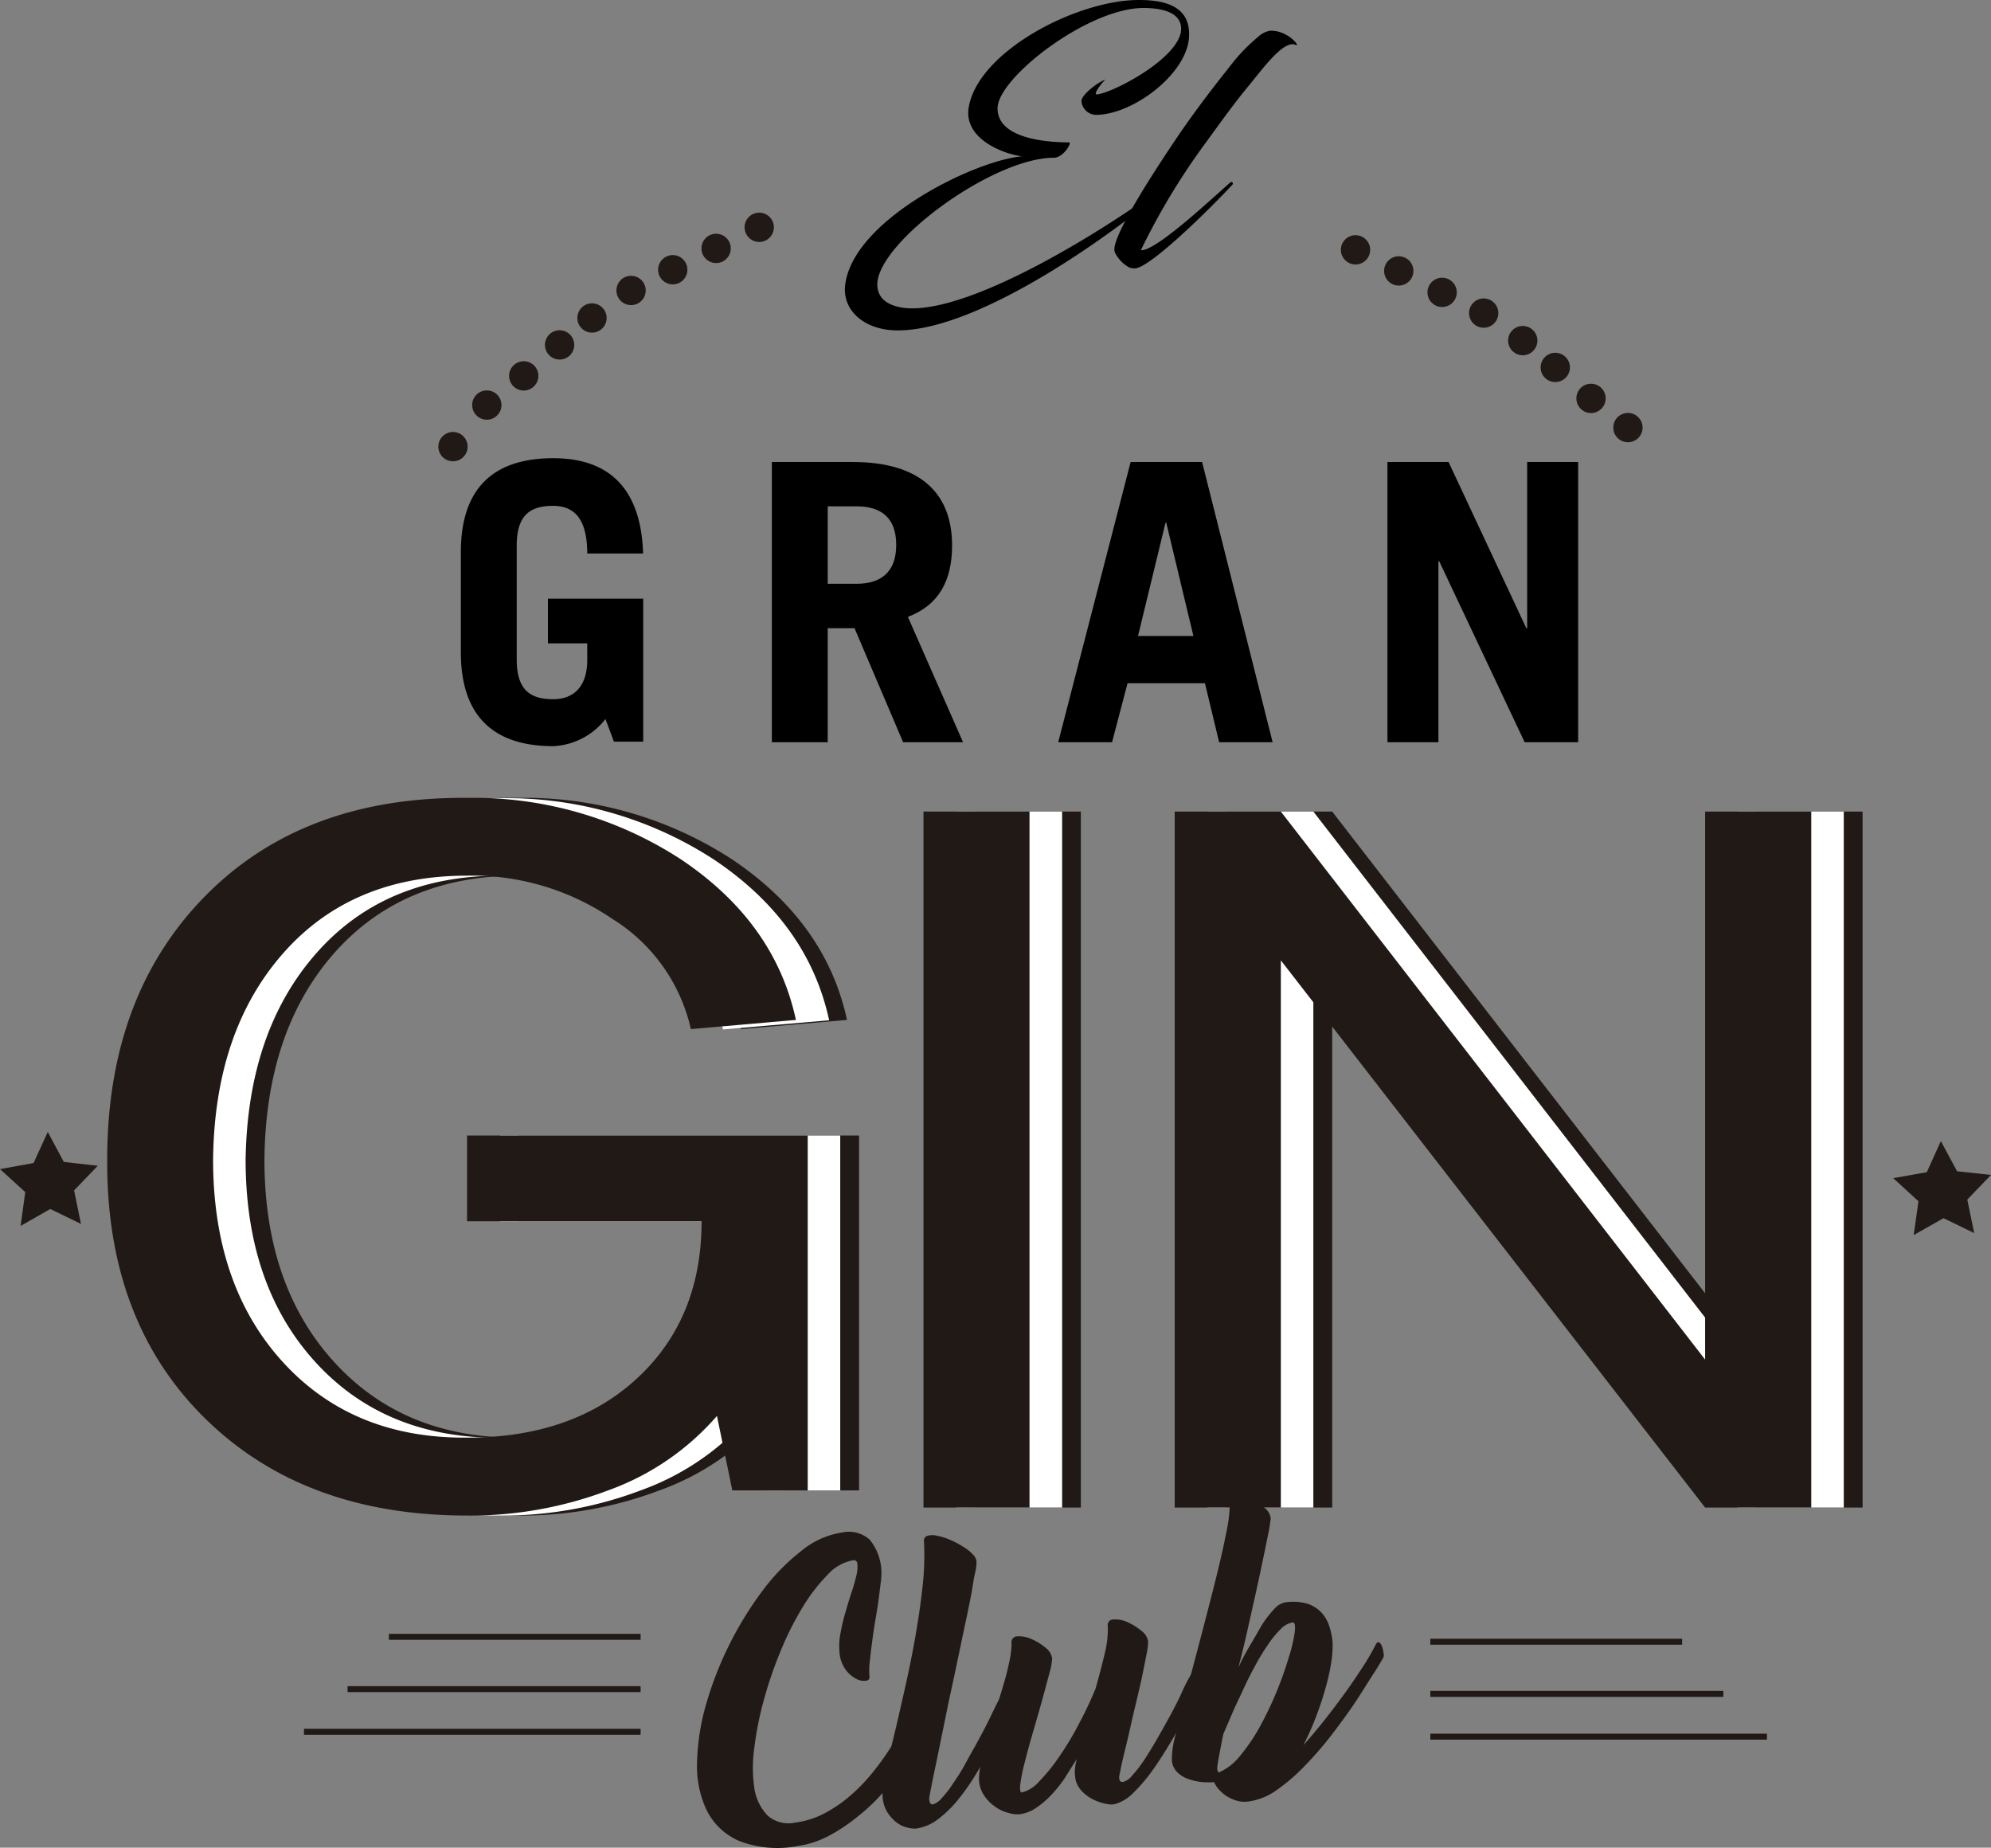 <svg xmlns="http://www.w3.org/2000/svg" viewBox="0 0 167.15 155.09"><rect x="0" y="0" width="167.15" height="155.09" fill="#808080" stroke="none"/><defs><style>.cls-1{fill:#211915;}.cls-2{fill:#fff;}.cls-3{fill:none;stroke:#211915;stroke-miterlimit:10;stroke-width:0.5px;}</style></defs><title>Recurso 16</title><g id="Capa_2" data-name="Capa 2"><g id="Capa_1-2" data-name="Capa 1"><path class="cls-1" d="M13.29,97.33q0-13.74,8.21-22.1t22-8.26a31.91,31.91,0,0,1,18,5.19q7.84,5.28,9.61,13.45l-8.91.77a14.65,14.65,0,0,0-6.56-9.23A20.93,20.93,0,0,0,43.52,73.5Q33.8,73.5,28.06,80T22.2,97.33q0,10.58,5.86,17t15.46,6.34q8.91,0,14.3-5t5.39-13.16H43.52V95.31h28.6V125.1H65.79l-1.29-6.25a21.88,21.88,0,0,1-9.14,6.25,32.74,32.74,0,0,1-11.84,2.11q-13.71,0-22-8.16T13.29,97.33Z"/><path class="cls-1" d="M81.84,126.54V68.12h8.9v58.42Z"/><path class="cls-1" d="M102.93,126.54V68.12h8.91l35.62,46v-46h8.91v58.42h-8.91L111.84,80.61v45.93Z"/><path class="cls-2" d="M11.71,97.33q0-13.74,8.21-22.1T42,67a31.88,31.88,0,0,1,18,5.19q7.84,5.28,9.61,13.45l-8.91.77a14.65,14.65,0,0,0-6.56-9.23A20.87,20.87,0,0,0,42,73.5q-9.73,0-15.47,6.54T20.62,97.33q0,10.58,5.86,17T42,120.68q8.89,0,14.29-5t5.39-13.16H42V95.31H70.54V125.1H64.21l-1.29-6.25a21.81,21.81,0,0,1-9.14,6.25A32.69,32.69,0,0,1,42,127.21q-13.71,0-22-8.16T11.71,97.33Z"/><path class="cls-2" d="M80.26,126.54V68.12h8.91v58.42Z"/><path class="cls-2" d="M101.36,126.54V68.12h8.9l35.62,46v-46h8.91v58.42h-8.91L110.26,80.61v45.93Z"/><path class="cls-1" d="M9,97.33q0-13.74,8.21-22.1t22-8.26a31.91,31.91,0,0,1,18,5.19q7.85,5.28,9.61,13.45L58,86.38a14.65,14.65,0,0,0-6.56-9.23A20.93,20.93,0,0,0,39.21,73.5q-9.72,0-15.46,6.54T17.89,97.33q0,10.58,5.86,17t15.46,6.34q8.91,0,14.3-5t5.39-13.16H39.21V95.31h28.6V125.1H61.48l-1.29-6.25a21.88,21.88,0,0,1-9.14,6.25,32.74,32.74,0,0,1-11.84,2.11q-13.71,0-22-8.16T9,97.33Z"/><path class="cls-1" d="M77.53,126.54V68.12h8.9v58.42Z"/><path class="cls-1" d="M98.62,126.54V68.12h8.91l35.62,46v-46h8.91v58.42h-8.91L107.53,80.61v45.93Z"/><path class="cls-1" d="M74,131.93c0,.17,0,.48-.06.92s-.11.93-.19,1.5-.18,1.17-.29,1.81-.19,1.26-.27,1.86-.14,1.14-.19,1.63a6,6,0,0,0,0,1.12c0,.18-.09.28-.33.31a1.35,1.35,0,0,1-.83-.19,2.46,2.46,0,0,1-.89-.81,2.81,2.81,0,0,1-.48-1.54,5.27,5.27,0,0,1,.1-1.49,15.29,15.29,0,0,1,.4-1.69c.16-.57.33-1.13.51-1.67s.31-1,.41-1.42a3,3,0,0,0,.09-1,.3.3,0,0,0-.39-.3,3.75,3.75,0,0,0-2.1,1.2,14.68,14.68,0,0,0-2.08,2.69,26,26,0,0,0-1.85,3.66,35.21,35.21,0,0,0-1.42,4.12,27.63,27.63,0,0,0-.81,4.05,11.65,11.65,0,0,0,0,3.41,4.22,4.22,0,0,0,1.09,2.27,2.65,2.65,0,0,0,2.35.61,7.2,7.2,0,0,0,2.57-.84,11.61,11.61,0,0,0,2.25-1.6,15.13,15.13,0,0,0,1.86-2,22.17,22.17,0,0,0,1.41-2,12.36,12.36,0,0,0,.86-1.7,2.43,2.43,0,0,0,.25-1c0-.14,0-.2.14-.19a.57.57,0,0,1,.36.16,1.9,1.9,0,0,1,.38.41,1.09,1.09,0,0,1,.22.55,3.32,3.32,0,0,1-.31,1.47,12.17,12.17,0,0,1-1,2,18.88,18.88,0,0,1-1.6,2.19A16.27,16.27,0,0,1,72,152.48a14.89,14.89,0,0,1-2.43,1.62,8.13,8.13,0,0,1-2.66.86A8.93,8.93,0,0,1,62,154.5a5.45,5.45,0,0,1-2.68-2.57,8.62,8.62,0,0,1-.8-4,19.34,19.34,0,0,1,.75-4.85A29.75,29.75,0,0,1,64,133.54a17.34,17.34,0,0,1,3.26-3.35,7,7,0,0,1,3.4-1.55,2.63,2.63,0,0,1,2.36.6A4.44,4.44,0,0,1,74,131.93Z"/><path class="cls-1" d="M84,142.42c.13-.26.24-.37.35-.32a.63.63,0,0,1,.27.32,2,2,0,0,1,.13.57.9.9,0,0,1,0,.43l-.63,1.41q-.4.9-1,2c-.37.72-.79,1.44-1.25,2.19a19.24,19.24,0,0,1-1.47,2.08,9.91,9.91,0,0,1-1.65,1.6,4,4,0,0,1-1.81.78,2.31,2.31,0,0,1-.73-.07,2.45,2.45,0,0,1-.93-.43,3.49,3.49,0,0,1-.8-.89,2.86,2.86,0,0,1-.39-1.46,8,8,0,0,1,.24-1.8c.18-.85.41-1.86.69-3s.57-2.44.89-3.85.62-2.83.88-4.29.48-2.89.64-4.32a23.5,23.5,0,0,0,.14-4,.41.41,0,0,1,.3-.46,1.57,1.57,0,0,1,.81,0,5.1,5.1,0,0,1,1.06.33,7.58,7.58,0,0,1,1.06.55,3.59,3.59,0,0,1,.84.65,1,1,0,0,1,.34.63c0,.15,0,.47-.13,1s-.19,1.14-.34,1.91-.33,1.64-.54,2.62-.42,2-.63,3-.45,2.13-.69,3.21L79,146c-.2,1-.39,1.91-.57,2.76s-.31,1.56-.42,2.13c0,.4.1.59.31.56a1.49,1.49,0,0,0,.74-.52,9,9,0,0,0,.94-1.21c.33-.49.68-1,1.05-1.69s.72-1.28,1.07-1.93.69-1.29,1-1.93S83.71,142.92,84,142.42Z"/><path class="cls-1" d="M100.18,140.18c.13-.26.24-.36.35-.31a.5.5,0,0,1,.25.32,3.06,3.06,0,0,1,.14.56.79.79,0,0,1,0,.44c-.16.32-.38.78-.66,1.37s-.63,1.25-1,1.95S98.43,146,98,146.7s-.92,1.46-1.39,2.1a13.42,13.42,0,0,1-1.44,1.66,3.49,3.49,0,0,1-1.38.91,1.41,1.41,0,0,1-.81.06,4.27,4.27,0,0,1-1.17-.37,3.34,3.34,0,0,1-1.06-.8,2,2,0,0,1-.5-1.25,2.35,2.35,0,0,1,0-.58,6.84,6.84,0,0,1,.14-.78c-.33.54-.68,1.08-1,1.6a11.23,11.23,0,0,1-1.16,1.44,7.42,7.42,0,0,1-1.28,1.08,3.13,3.13,0,0,1-1.33.51,2.29,2.29,0,0,1-.92-.1,3.22,3.22,0,0,1-1.12-.51,3.61,3.61,0,0,1-.94-.93,2.57,2.57,0,0,1-.45-1.37,5.72,5.72,0,0,1,.19-1.42c.13-.58.3-1.24.51-2s.44-1.47.67-2.25.46-1.52.67-2.25a20.63,20.63,0,0,0,.51-2,6.91,6.91,0,0,0,.18-1.53.49.49,0,0,1,.51-.57,2.49,2.49,0,0,1,1.17.23,4.73,4.73,0,0,1,1.17.72,1.35,1.35,0,0,1,.56.9,5.61,5.61,0,0,1-.23,1.25l-.6,2.23c-.24.85-.49,1.73-.76,2.65s-.5,1.76-.69,2.52a14.52,14.52,0,0,0-.39,1.89c-.06.5,0,.73.13.71a2.82,2.82,0,0,0,1.45-.92,15.58,15.58,0,0,0,1.69-2.09,24.73,24.73,0,0,0,1.66-2.77c.54-1,1-2,1.39-2.94.31-1.12.58-2.14.8-3.08A8.11,8.11,0,0,0,93,136.5a.48.48,0,0,1,.5-.57,2.45,2.45,0,0,1,1.16.23,5.09,5.09,0,0,1,1.17.73,1.38,1.38,0,0,1,.56.89,5.71,5.71,0,0,1-.12,1c-.09.47-.2,1-.34,1.7s-.3,1.38-.49,2.17-.37,1.55-.54,2.32-.35,1.5-.52,2.19-.29,1.3-.39,1.79.06.65.29.62a1.43,1.43,0,0,0,.77-.54,10.27,10.27,0,0,0,1-1.29c.35-.53.71-1.12,1.09-1.78s.76-1.33,1.12-2,.72-1.36,1-2S99.91,140.69,100.18,140.18Z"/><path class="cls-1" d="M115.43,138.17c.12-.26.23-.36.32-.33a.51.51,0,0,1,.25.31,1.7,1.7,0,0,1,.14.57.59.59,0,0,1,0,.4c-.21.38-.53.91-1,1.63s-.93,1.5-1.51,2.35-1.23,1.73-1.93,2.64a28.77,28.77,0,0,1-2.2,2.52,15.65,15.65,0,0,1-2.33,2,5.28,5.28,0,0,1-2.28.94,2.36,2.36,0,0,1-1.07-.06,3.4,3.4,0,0,1-.86-.39,3.18,3.18,0,0,1-.64-.56,2.18,2.18,0,0,1-.39-.6,7.66,7.66,0,0,1-.92,0,4.87,4.87,0,0,1-1.17-.24,2.47,2.47,0,0,1-1-.59,1.54,1.54,0,0,1-.46-1.12,7.83,7.83,0,0,1,.33-2.09c.25-1,.56-2.27.93-3.68s.77-2.92,1.19-4.52.82-3.14,1.19-4.62.68-2.81.91-4a12.7,12.7,0,0,0,.32-2.59.48.48,0,0,1,.5-.57,2.7,2.7,0,0,1,1.16.22,4.4,4.4,0,0,1,1.18.72,1.35,1.35,0,0,1,.59.91,11.76,11.76,0,0,1-.24,1.48c-.16.81-.37,1.8-.62,3s-.54,2.47-.86,3.9-.63,2.81-1,4.18c.29-.64.62-1.27,1-1.9s.7-1.21,1-1.72a9.37,9.37,0,0,1,1-1.29,1.7,1.7,0,0,1,.91-.57,4.43,4.43,0,0,1,1.78.08,2.83,2.83,0,0,1,1.21.69,3,3,0,0,1,.72,1.18,5.54,5.54,0,0,1,.3,1.53,9.66,9.66,0,0,1-.13,1.63,17,17,0,0,1-.48,2.12c-.21.77-.48,1.56-.79,2.38a21.92,21.92,0,0,1-1.06,2.37c.61-.67,1.21-1.39,1.82-2.16s1.17-1.52,1.7-2.25,1-1.44,1.44-2.11A19.05,19.05,0,0,0,115.43,138.17Zm-13.15,10.62a4.59,4.59,0,0,0,1.81-1.39,15.23,15.23,0,0,0,1.68-2.47,29,29,0,0,0,1.43-3,30,30,0,0,0,1-2.83,12.5,12.5,0,0,0,.5-2.13c.06-.55,0-.82-.2-.79a1.85,1.85,0,0,0-1,.58,8.13,8.13,0,0,0-1.07,1.32,16.46,16.46,0,0,0-1.09,1.8c-.36.66-.7,1.34-1,2s-.64,1.34-.92,2-.52,1.2-.72,1.68c-.16.76-.27,1.38-.36,1.85s-.13.77-.14.87a.84.84,0,0,0,0,.28A1.31,1.31,0,0,1,102.28,148.79Z"/><line class="cls-3" x1="32.65" y1="137.39" x2="53.78" y2="137.39"/><line class="cls-3" x1="29.18" y1="141.78" x2="53.78" y2="141.78"/><line class="cls-3" x1="25.52" y1="145.36" x2="53.78" y2="145.36"/><line class="cls-3" x1="141.22" y1="137.8" x2="120.08" y2="137.8"/><line class="cls-3" x1="144.68" y1="142.18" x2="120.08" y2="142.18"/><line class="cls-3" x1="148.34" y1="145.77" x2="120.08" y2="145.77"/><polygon class="cls-1" points="6.8 102.73 4.22 101.48 1.73 102.9 2.12 100.06 0 98.13 2.82 97.62 4.01 95.01 5.36 97.53 8.21 97.85 6.22 99.92 6.8 102.73"/><polygon class="cls-1" points="165.74 103.5 163.16 102.25 160.66 103.67 161.06 100.83 158.94 98.89 161.76 98.39 162.94 95.78 164.3 98.31 167.15 98.62 165.16 100.69 165.74 103.5"/><circle class="cls-1" cx="38.03" cy="37.49" r="1.23"/><circle class="cls-1" cx="40.87" cy="34" r="1.23"/><circle class="cls-1" cx="43.97" cy="31.55" r="1.23"/><circle class="cls-1" cx="46.98" cy="28.95" r="1.23"/><circle class="cls-1" cx="49.7" cy="26.69" r="1.23"/><circle class="cls-1" cx="52.98" cy="24.38" r="1.23"/><circle class="cls-1" cx="56.48" cy="22.64" r="1.23"/><circle class="cls-1" cx="60.12" cy="20.85" r="1.23"/><circle class="cls-1" cx="63.74" cy="19.08" r="1.23"/><circle class="cls-1" cx="136.67" cy="35.89" r="1.23"/><circle class="cls-1" cx="133.57" cy="33.44" r="1.23"/><circle class="cls-1" cx="130.57" cy="30.84" r="1.23"/><circle class="cls-1" cx="127.84" cy="28.59" r="1.23"/><circle class="cls-1" cx="124.56" cy="26.28" r="1.23"/><circle class="cls-1" cx="121.07" cy="24.54" r="1.23"/><circle class="cls-1" cx="117.43" cy="22.74" r="1.23"/><circle class="cls-1" cx="113.8" cy="20.97" r="1.23"/><path d="M50.83,60.35a5.89,5.89,0,0,1-4.39,2.28c-4.55,0-7.75-2.09-7.75-7.88V46.34c0-5.8,3.2-7.88,7.75-7.88,4.79,0,7.38,2.64,7.55,8H49.3c0-3-1.16-4-2.86-4-1.87,0-3.06.72-3.06,3.32v9.58c0,2.61,1.19,3.33,3.06,3.33s2.86-1.24,2.86-3.26V54H46V50.25h8v12H51.54Z"/><path d="M75.82,62.3l-4.08-9.57H69.49V62.3H64.8V38.78h6.8c5.64,0,8.33,2.61,8.33,7,0,2.93-1.09,5-3.71,6L80.85,62.3ZM69.49,49h2.42c2.07,0,3.33-1,3.33-3.26S74,42.5,71.91,42.5H69.49Z"/><path d="M88.84,62.3l6.08-23.52h6l5.92,23.52h-4.49l-1.19-4.95h-6.5L93.36,62.3Zm6.7-8.92h4.65l-2.28-9.51h-.06Z"/><path d="M116.48,62.3V38.78h5.13l6.53,13.95h.07V38.78h4.28V62.3H128l-7.17-15.18h-.07V62.3Z"/><path d="M92,9.64a1.25,1.25,0,0,1-1.21-1.15c0-.54,1.37-1.59,2-1.8-.39.37-1,1.23-.73,1.23,1.12,0,7-3,7.1-5.45C99.2.94,97.33.67,96,.67,91.35.67,83.81,6.5,83.75,9.05s4,2.9,6,2.9c.28,0-.48,1.29-1.27,1.29-5.13,0-14.75,7.06-14.83,10.61,0,1.07.7,1.8,2.3,2,5.55.59,17.58-7,22.58-10.85,0,0,.11.19,0,.24-3.36,3.11-16,12.65-23.33,12.49-2.75-.06-4.52-1.77-4.24-3.84.68-5.45,10.86-10.42,14.84-10.77-1.4-.16-4.83-1.37-4.49-4C82,4.35,90.4,0,95.59,0c2,0,4.4.4,4.23,3.12C99.65,6.2,95.11,9.64,92,9.64Z"/><path d="M103.26,5.56a15,15,0,0,1,2.33-2.44,2.1,2.1,0,0,1,1-.54c1.57-.08,2.69,1.47,2.16,1.18-1-.43-2.8,2.09-4,3.54s-2.35,3.07-3.76,5A57,57,0,0,0,95.78,21c1.2.13,5.86-4.24,7.51-5.69a.13.13,0,0,1,.2.16c-1.37,1.5-6.25,6.39-7.94,7a1,1,0,0,1-.9-.11,2.9,2.9,0,0,1-1-1.07.61.61,0,0,1-.09-.4c0-.81,1.29-3.41,4.71-8.54C100,9.72,101.81,7.38,103.26,5.56Z"/></g></g></svg>